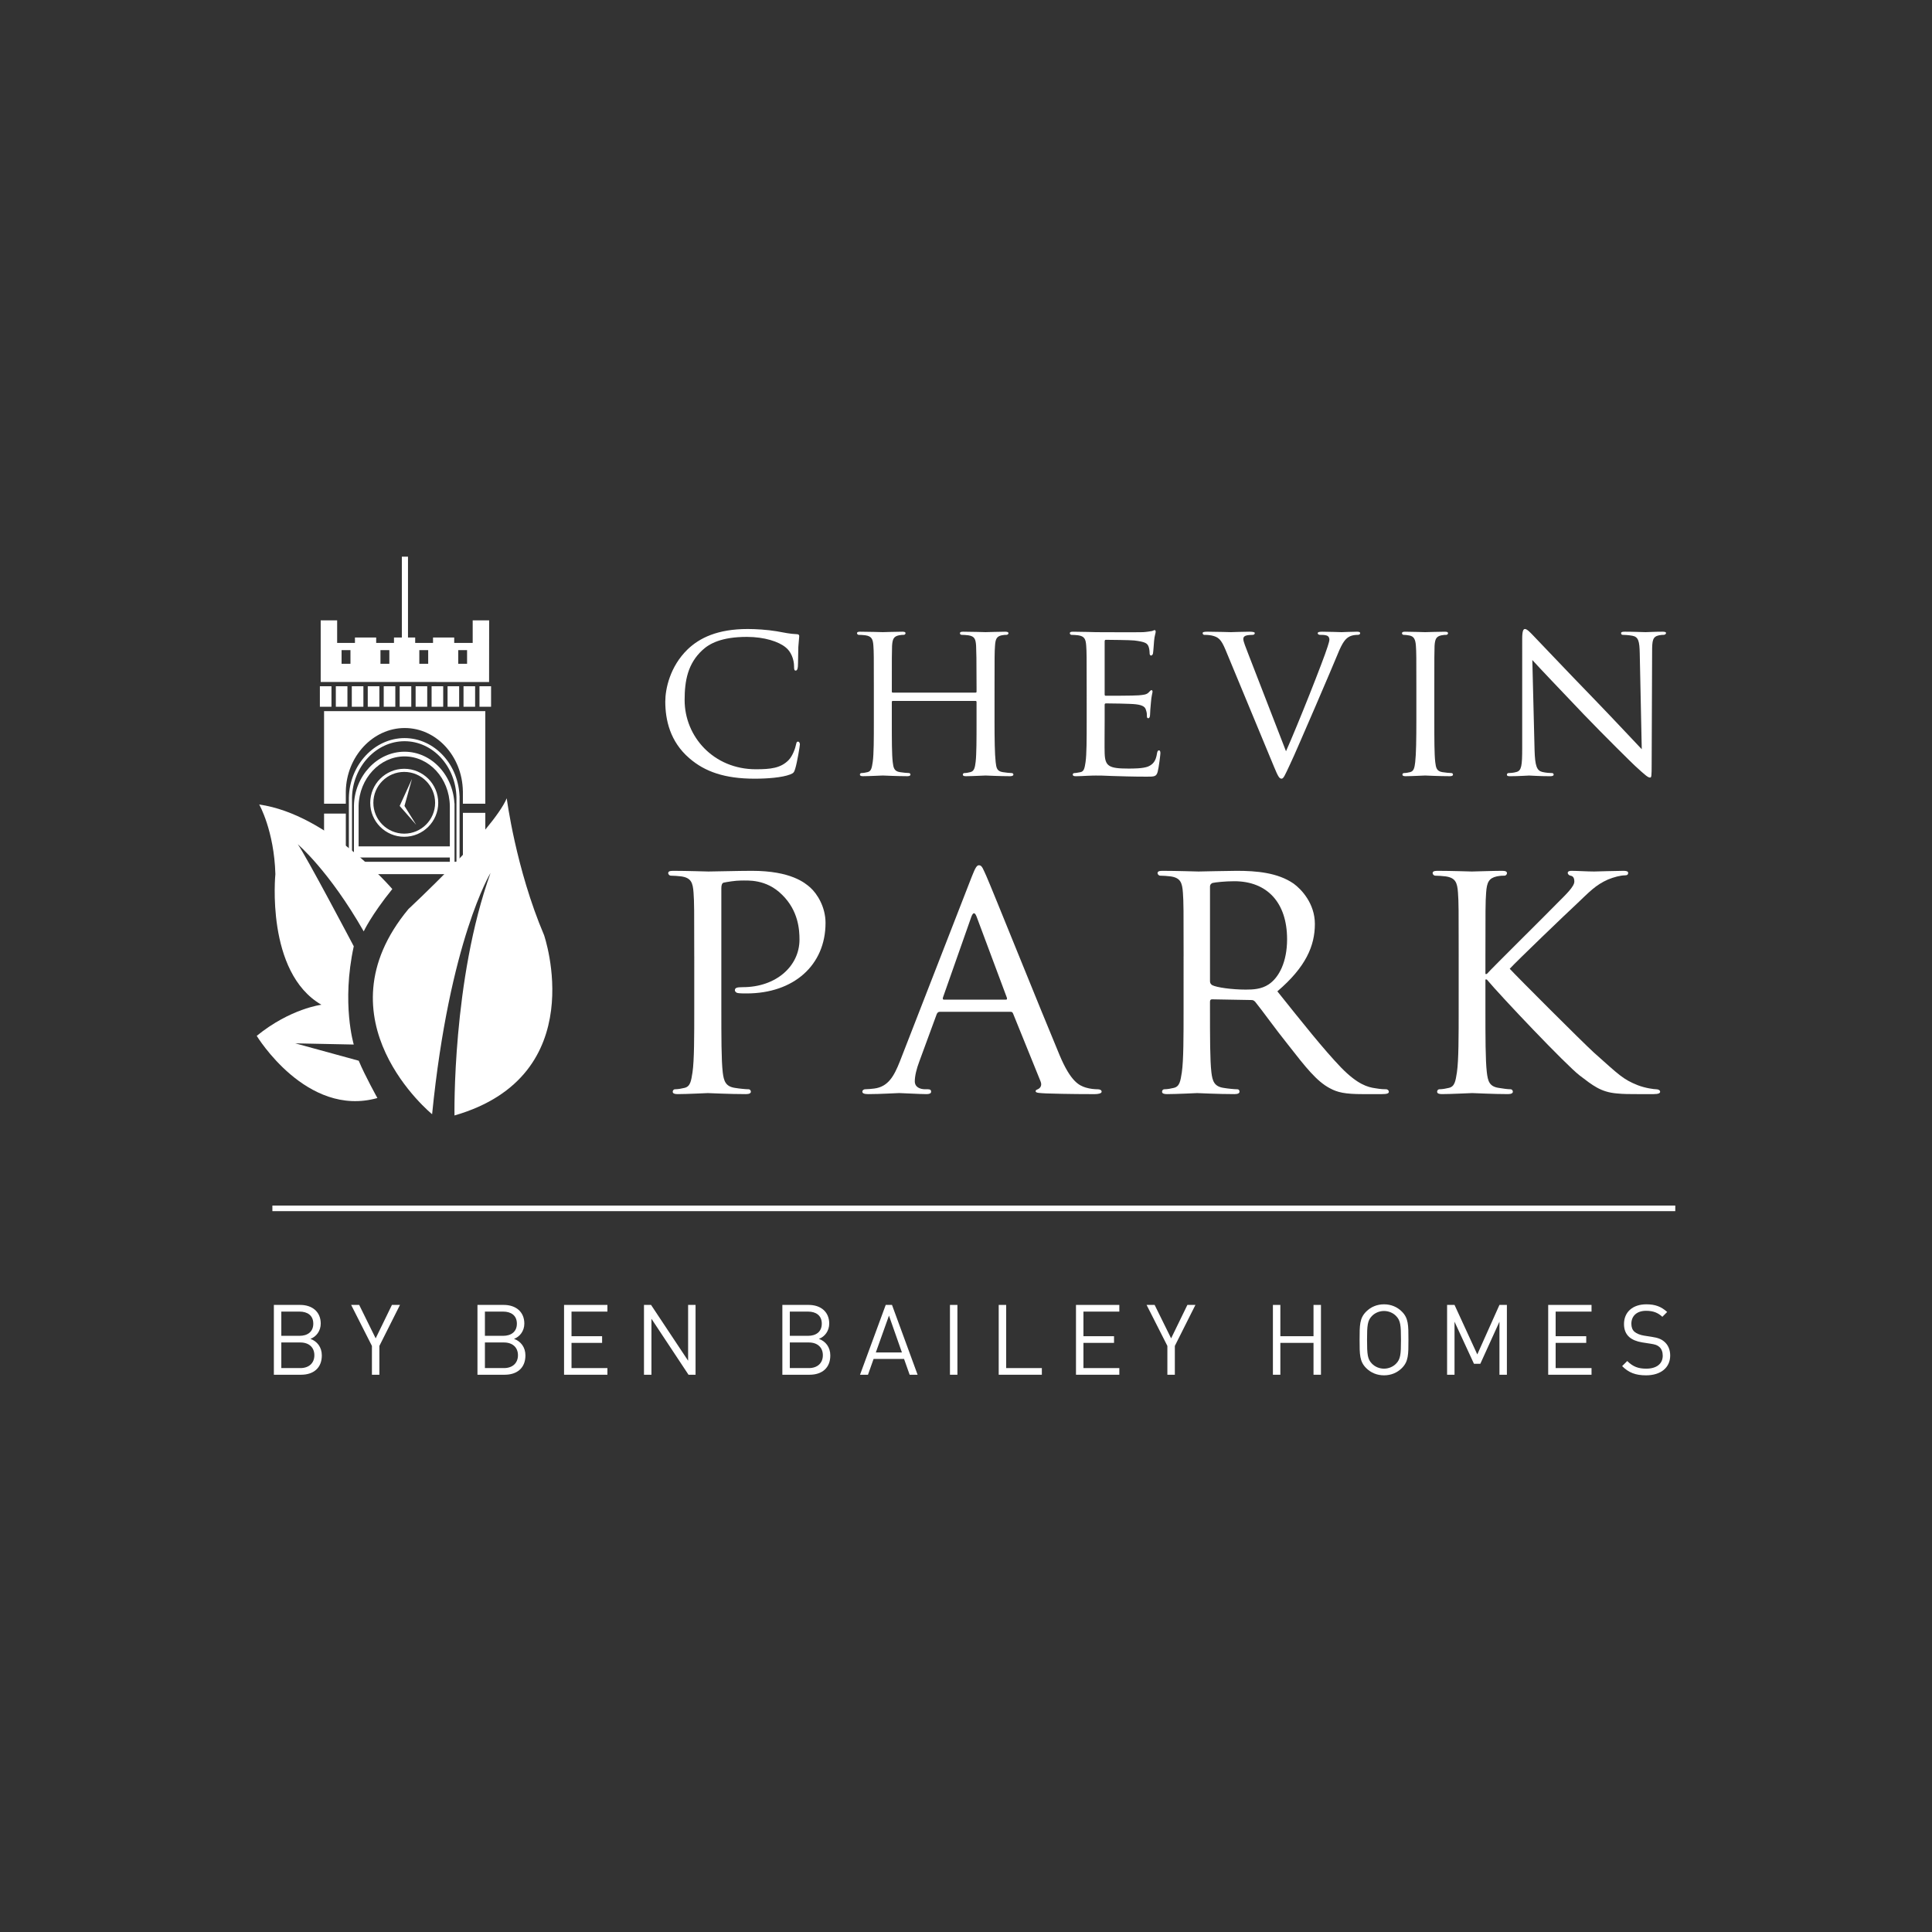<?xml version="1.0" encoding="utf-8"?>
<!-- Generator: Adobe Illustrator 16.0.0, SVG Export Plug-In . SVG Version: 6.00 Build 0)  -->
<!DOCTYPE svg PUBLIC "-//W3C//DTD SVG 1.1//EN" "http://www.w3.org/Graphics/SVG/1.1/DTD/svg11.dtd">
<svg version="1.1" id="Layer_2" xmlns="http://www.w3.org/2000/svg" xmlns:xlink="http://www.w3.org/1999/xlink" x="0px" y="0px"
	 width="283.464px" height="283.465px" viewBox="0 0 283.464 283.465" enable-background="new 0 0 283.464 283.465"
	 xml:space="preserve">
<rect x="0" y="0" width="283.464" height="283.465" fill="#333333" stroke="none"/>
<g>
	<polygon fill="#FFFFFF" points="58.64,118.245 60.448,114.286 59.343,118.25 61.071,121.021 	"/>
	<path fill="#FFFFFF" d="M64.069,117.787h-0.229c0,1.248-0.506,2.379-1.327,3.199c-0.82,0.82-1.951,1.328-3.203,1.328
		c-1.253,0-2.385-0.508-3.204-1.328c-0.82-0.82-1.327-1.951-1.327-3.199c0-1.252,0.507-2.385,1.327-3.204
		c0.819-0.82,1.951-1.328,3.204-1.328c1.252,0,2.383,0.507,3.203,1.328c0.821,0.819,1.327,1.952,1.327,3.204H64.069h0.229
		c0-2.756-2.233-4.99-4.988-4.99c-2.756,0-4.989,2.234-4.989,4.99c0,2.752,2.233,4.985,4.989,4.985c2.755,0,4.988-2.233,4.988-4.985
		H64.069z"/>
	<rect x="52.298" y="124.181" fill="#FFFFFF" width="14.024" height="1.632"/>
	<path fill="#FFFFFF" d="M66.341,118.205l0.343-0.008c-0.041-2.182-0.867-4.156-2.188-5.585c-1.318-1.432-3.138-2.32-5.147-2.32
		c-2.009,0-3.849,0.897-5.189,2.334c-1.34,1.436-2.189,3.415-2.231,5.599l0.344,0.005h0.343v-0.025h-0.687v10.051h14.76v-10.395
		h-0.348V118.205l0.343-0.008L66.341,118.205v0.344h0.003v-0.344h-0.344v9.362H52.616v-9.362h-0.687v0.025l0.687,0.008
		c0.041-2.013,0.824-3.83,2.047-5.143c1.225-1.314,2.885-2.116,4.686-2.116c1.803,0.001,3.439,0.794,4.645,2.099
		c1.202,1.303,1.965,3.117,2.004,5.133l0.007,0.337h0.337V118.205z"/>
	<path fill="#FFFFFF" d="M67.201,117.019l0.229-0.003c-0.093-4.818-3.656-8.718-8.075-8.723c-4.421,0.005-8.076,3.937-8.168,8.755
		l0.229,0.006h0.228v-0.035h-0.458v11.122h16.243V116.79h-0.229V117.019l0.229-0.003L67.201,117.019v0.229h0.001v-0.229h-0.229
		v10.662H51.646v-10.662h-0.458v0.035l0.458,0.004c0.088-4.596,3.575-8.311,7.71-8.307c4.133-0.003,7.526,3.671,7.616,8.271
		l0.005,0.226h0.225V117.019z"/>
	<path fill="#FFFFFF" d="M70.348,103.694h1.702v-3.005h-1.702V103.694z M68.008,103.694h1.701v-3.005h-1.701V103.694z
		 M65.666,103.694h1.701v-3.005h-1.701V103.694z M63.323,103.694h1.703v-3.005h-1.703V103.694z M60.98,103.694h1.703v-3.005H60.98
		V103.694z M58.641,103.694h1.702v-3.005h-1.702V103.694z M56.301,103.694h1.701v-3.005h-1.701V103.694z M53.958,103.694h1.702
		v-3.005h-1.702V103.694z M51.616,103.694h1.701v-3.005h-1.701V103.694z M49.273,103.694h1.702v-3.005h-1.702V103.694z
		 M46.933,103.694h1.701v-3.005h-1.701V103.694z"/>
	<path fill="#FFFFFF" d="M68.529,97.391h-1.297v-2.002h1.297V97.391z M62.824,97.391h-1.301v-2.002h1.301V97.391z M57.124,97.391
		h-1.302v-2.002h1.302V97.391z M51.419,97.391h-1.303v-2.002h1.303V97.391z M69.354,91.02v3.313h-2.712v-0.799h-3.109v0.799h-2.617
		v-0.799h-1.055V81.675h-0.901v11.858h-1.154v0.799h-2.613v-0.799h-3.115v0.799h-2.612V91.02h-2.413v8.938h0.003v0.1l24.703,0.007
		l0.009-9.045H69.354z"/>
	<rect x="47.497" y="126.442" fill="#FFFFFF" width="23.708" height="1.488"/>
	<path fill="#FFFFFF" d="M101.859,140.302c0-6.728,0-7.95-0.102-9.325c-0.102-1.479-0.356-2.192-1.834-2.396
		c-0.358-0.049-1.121-0.102-1.529-0.102c-0.152,0-0.355-0.203-0.355-0.357c0-0.255,0.203-0.354,0.714-0.354
		c2.037,0,4.839,0.1,5.196,0.1c0.968,0,4.333-0.1,6.372-0.1c5.757,0,7.795,1.784,8.559,2.447c1.021,0.915,2.243,2.851,2.243,5.195
		c0,6.218-4.688,10.347-11.567,10.347c-0.254,0-1.019,0-1.273-0.053c-0.204,0-0.459-0.203-0.459-0.406
		c0-0.358,0.255-0.46,1.172-0.46c4.841,0,8.306-3.059,8.306-6.982c0-1.426-0.154-4.229-2.548-6.572
		c-2.345-2.344-5.045-2.089-6.064-2.089c-0.765,0-2.038,0.203-2.497,0.305c-0.254,0.053-0.357,0.357-0.357,0.815v17.632
		c0,4.178,0,7.594,0.204,9.376c0.153,1.273,0.408,2.087,1.784,2.292c0.611,0.104,1.58,0.203,1.987,0.203
		c0.254,0,0.357,0.206,0.357,0.358c0,0.204-0.204,0.354-0.713,0.354c-2.447,0-5.403-0.15-5.606-0.15c-0.152,0-3.058,0.15-4.434,0.15
		c-0.458,0-0.713-0.1-0.713-0.354c0-0.152,0.103-0.358,0.358-0.358c0.408,0,0.967-0.1,1.375-0.203
		c0.865-0.205,0.969-1.019,1.172-2.292c0.255-1.782,0.255-5.198,0.255-9.376V140.302z"/>
	<path fill="#FFFFFF" d="M147.57,146.671c0.203,0,0.203-0.102,0.152-0.305l-4.435-11.874c-0.255-0.663-0.509-0.663-0.764,0
		l-4.177,11.874c-0.052,0.203,0,0.305,0.151,0.305H147.57z M142.576,128.633c0.559-1.426,0.763-1.682,1.069-1.682
		c0.46,0,0.61,0.61,1.07,1.58c0.815,1.833,8,19.723,10.753,26.294c1.63,3.873,2.853,4.433,3.821,4.739
		c0.661,0.202,1.325,0.255,1.784,0.255c0.254,0,0.56,0.102,0.56,0.355c0,0.255-0.51,0.358-1.019,0.358c-0.664,0-3.976,0-7.084-0.104
		c-0.865-0.051-1.579-0.051-1.579-0.306c0-0.203,0.101-0.203,0.305-0.305c0.255-0.103,0.714-0.458,0.409-1.172l-4.027-9.936
		c-0.102-0.206-0.151-0.256-0.408-0.256h-10.342c-0.205,0-0.357,0.102-0.458,0.355l-2.548,6.931c-0.408,1.07-0.663,2.14-0.663,2.905
		c0,0.866,0.764,1.172,1.529,1.172h0.406c0.358,0,0.459,0.152,0.459,0.355c0,0.255-0.255,0.358-0.663,0.358
		c-1.069,0-3.516-0.154-4.025-0.154c-0.459,0-2.7,0.154-4.534,0.154c-0.562,0-0.868-0.104-0.868-0.358
		c0-0.203,0.204-0.355,0.407-0.355c0.307,0,0.971-0.053,1.326-0.103c2.038-0.256,2.904-1.785,3.771-3.975L142.576,128.633z"/>
	<path fill="#FFFFFF" d="M177.532,143.972c0,0.253,0.102,0.407,0.306,0.56c0.663,0.358,2.955,0.663,4.942,0.663
		c1.069,0,2.293-0.053,3.364-0.767c1.526-1.018,2.698-3.312,2.698-6.622c0-5.402-2.953-8.512-7.744-8.512
		c-1.324,0-2.751,0.153-3.209,0.257c-0.206,0.102-0.357,0.255-0.357,0.509V143.972z M173.659,140.302c0-6.728,0-7.95-0.102-9.325
		c-0.103-1.479-0.356-2.192-1.834-2.396c-0.357-0.049-1.122-0.102-1.528-0.102c-0.154,0-0.357-0.203-0.357-0.357
		c0-0.255,0.203-0.354,0.714-0.354c2.037,0,5.043,0.1,5.3,0.1c0.457,0,4.229-0.1,5.605-0.1c2.853,0,6.011,0.254,8.356,1.886
		c1.121,0.814,3.106,2.903,3.106,5.91c0,3.21-1.324,6.318-5.504,9.886c3.67,4.588,6.78,8.51,9.378,11.212
		c2.396,2.444,3.875,2.854,4.993,3.006c0.867,0.15,1.327,0.15,1.58,0.15c0.255,0,0.408,0.206,0.408,0.358
		c0,0.255-0.254,0.354-1.068,0.354h-2.805c-2.548,0-3.669-0.251-4.787-0.863c-1.94-1.021-3.569-3.108-6.117-6.369
		c-1.885-2.346-3.875-5.146-4.841-6.32c-0.205-0.203-0.308-0.254-0.611-0.254l-5.708-0.102c-0.204,0-0.306,0.102-0.306,0.355v1.019
		c0,4.181,0,7.544,0.204,9.326c0.153,1.273,0.406,2.087,1.783,2.292c0.61,0.104,1.579,0.203,1.987,0.203
		c0.305,0,0.354,0.206,0.354,0.358c0,0.204-0.202,0.354-0.712,0.354c-2.446,0-5.298-0.15-5.502-0.15c-0.053,0-3.059,0.15-4.436,0.15
		c-0.457,0-0.712-0.1-0.712-0.354c0-0.152,0.102-0.358,0.357-0.358c0.407,0,0.967-0.1,1.375-0.203
		c0.867-0.205,0.969-1.019,1.173-2.292c0.254-1.782,0.254-5.198,0.254-9.376V140.302z"/>
	<path fill="#FFFFFF" d="M214.019,140.302c0-6.728,0-7.95-0.103-9.325c-0.103-1.479-0.355-2.192-1.835-2.396
		c-0.355-0.049-1.121-0.102-1.529-0.102c-0.152,0-0.355-0.203-0.355-0.357c0-0.255,0.203-0.354,0.713-0.354
		c2.038,0,4.789,0.1,5.044,0.1c0.408,0,3.108-0.1,4.433-0.1c0.511,0,0.716,0.1,0.716,0.354c0,0.154-0.152,0.357-0.357,0.357
		c-0.306,0-0.561,0-1.122,0.102c-1.171,0.257-1.476,0.867-1.579,2.396c-0.103,1.375-0.103,2.598-0.103,9.325v2.598h0.206
		c0.713-0.813,8.712-8.713,10.394-10.446c1.274-1.272,2.445-2.394,2.445-3.107c0-0.562-0.203-0.814-0.561-0.867
		c-0.253-0.049-0.407-0.254-0.407-0.406c0-0.206,0.204-0.306,0.511-0.306c0.918,0,2.292,0.1,3.363,0.1c0.256,0,3.211-0.1,4.331-0.1
		c0.457,0,0.662,0.1,0.662,0.306c0,0.203-0.102,0.357-0.458,0.357c-0.663,0-1.632,0.255-2.498,0.61
		c-1.834,0.815-2.7,1.782-4.688,3.668c-1.119,1.02-8.763,8.356-9.734,9.429c1.174,1.273,10.5,10.599,12.334,12.281
		c3.77,3.362,4.278,3.922,6.418,4.791c1.174,0.457,2.448,0.607,2.754,0.607c0.305,0,0.561,0.155,0.561,0.358
		c0,0.204-0.203,0.354-0.97,0.354h-2.292c-1.274,0-2.089,0-3.108-0.1c-2.343-0.202-3.517-1.172-5.454-2.649
		c-2.037-1.58-11.464-11.518-13.603-14.064h-0.206v4.229c0,4.178,0,7.594,0.206,9.376c0.151,1.273,0.354,2.087,1.731,2.292
		c0.61,0.104,1.324,0.203,1.731,0.203c0.256,0,0.358,0.206,0.358,0.358c0,0.204-0.205,0.354-0.713,0.354
		c-2.193,0-4.894-0.15-5.249-0.15c-0.357,0-3.059,0.15-4.436,0.15c-0.458,0-0.713-0.1-0.713-0.354c0-0.152,0.103-0.358,0.357-0.358
		c0.408,0,0.969-0.1,1.377-0.203c0.866-0.205,0.969-1.019,1.172-2.292c0.255-1.782,0.255-5.198,0.255-9.376V140.302z"/>
	<path fill="#FFFFFF" d="M101.139,111.247c-2.837-2.439-3.528-5.639-3.528-8.309c0-1.88,0.691-5.145,3.264-7.651
		c1.748-1.681,4.386-3,8.838-3c1.154,0,2.802,0.098,4.219,0.33c1.089,0.199,2.012,0.396,2.968,0.429
		c0.298,0,0.363,0.132,0.363,0.297c0,0.231-0.065,0.561-0.132,1.582c-0.031,0.925-0.031,2.474-0.065,2.87
		c-0.033,0.429-0.165,0.593-0.328,0.593c-0.2,0-0.232-0.196-0.232-0.593c0-1.087-0.462-2.208-1.22-2.802
		c-1.022-0.857-3.132-1.549-5.704-1.549c-3.726,0-5.508,0.988-6.53,1.944c-2.142,1.978-2.604,4.484-2.604,7.321
		c0,5.375,4.253,10.156,10.452,10.156c2.178,0,3.628-0.165,4.781-1.319c0.626-0.627,1.023-1.815,1.121-2.341
		c0.066-0.297,0.099-0.396,0.298-0.396c0.132,0,0.262,0.197,0.262,0.396c0,0.197-0.394,2.638-0.692,3.594
		c-0.165,0.527-0.231,0.625-0.726,0.825c-1.187,0.462-3.362,0.625-5.244,0.625C106.349,114.247,103.414,113.226,101.139,111.247"/>
	<path fill="#FFFFFF" d="M145.917,105.741c0,2.704,0.034,4.914,0.167,6.066c0.096,0.826,0.164,1.353,1.053,1.483
		c0.397,0.068,1.055,0.132,1.286,0.132c0.198,0,0.264,0.133,0.264,0.231c0,0.132-0.164,0.231-0.495,0.231
		c-1.581,0-3.429-0.1-3.593-0.1c-0.133,0-2.012,0.1-2.87,0.1c-0.329,0-0.461-0.065-0.461-0.231c0-0.098,0.065-0.231,0.231-0.231
		c0.264,0,0.593-0.064,0.857-0.132c0.593-0.131,0.692-0.691,0.792-1.515c0.131-1.155,0.131-3.266,0.131-5.97v-2.802
		c0-0.132-0.066-0.164-0.164-0.164h-12.101c-0.1,0-0.167,0.031-0.167,0.164v2.802c0,2.705,0,4.849,0.133,6.001
		c0.098,0.826,0.198,1.353,1.055,1.483c0.429,0.068,1.055,0.132,1.319,0.132c0.165,0,0.23,0.133,0.23,0.231
		c0,0.132-0.132,0.231-0.46,0.231c-1.616,0-3.463-0.1-3.595-0.1c-0.166,0-2.012,0.1-2.901,0.1c-0.298,0-0.463-0.065-0.463-0.231
		c0-0.098,0.066-0.231,0.232-0.231c0.263,0,0.625-0.064,0.889-0.132c0.561-0.131,0.627-0.658,0.759-1.483
		c0.166-1.152,0.166-3.362,0.166-6.066v-4.947c0-4.351,0-5.144-0.066-6.033c-0.066-0.958-0.231-1.418-1.187-1.55
		c-0.231-0.033-0.726-0.066-0.99-0.066c-0.098,0-0.229-0.132-0.229-0.231c0-0.164,0.132-0.229,0.46-0.229
		c1.319,0,3.166,0.065,3.332,0.065c0.131,0,1.979-0.065,2.867-0.065c0.331,0,0.463,0.065,0.463,0.229
		c0,0.099-0.132,0.231-0.23,0.231c-0.199,0-0.396,0-0.726,0.066c-0.792,0.165-0.958,0.561-1.022,1.55
		c-0.035,0.89-0.035,1.747-0.035,6.101v0.594c0,0.165,0.067,0.165,0.167,0.165h12.101c0.098,0,0.164,0,0.164-0.165v-0.594
		c0-4.354-0.031-5.211-0.066-6.101c-0.064-0.958-0.197-1.418-1.154-1.55c-0.23-0.033-0.726-0.066-0.988-0.066
		c-0.132,0-0.232-0.132-0.232-0.231c0-0.164,0.132-0.229,0.463-0.229c1.286,0,3.165,0.065,3.298,0.065
		c0.164,0,2.012-0.065,2.869-0.065c0.328,0,0.493,0.065,0.493,0.229c0,0.099-0.132,0.231-0.265,0.231c-0.195,0-0.362,0-0.724,0.066
		c-0.758,0.165-0.924,0.561-0.987,1.55c-0.068,0.89-0.068,1.682-0.068,6.033V105.741z"/>
	<path fill="#FFFFFF" d="M159.436,100.794c0-4.352,0-5.144-0.066-6.034c-0.065-0.957-0.231-1.417-1.187-1.55
		c-0.231-0.033-0.727-0.064-0.989-0.064c-0.1,0-0.232-0.132-0.232-0.232c0-0.164,0.133-0.23,0.462-0.23
		c1.32,0,3.198,0.067,3.364,0.067c0.196,0,6.267,0.031,6.925,0c0.562-0.034,1.088-0.132,1.321-0.166
		c0.131-0.033,0.262-0.132,0.394-0.132c0.1,0,0.132,0.132,0.132,0.264c0,0.198-0.165,0.529-0.232,1.319
		c-0.031,0.264-0.099,1.517-0.162,1.847c-0.035,0.131-0.131,0.297-0.265,0.297c-0.165,0-0.23-0.132-0.23-0.362
		c0-0.198-0.032-0.66-0.166-0.99c-0.197-0.46-0.494-0.66-2.077-0.856c-0.493-0.067-3.857-0.099-4.188-0.099
		c-0.134,0-0.165,0.099-0.165,0.296v7.617c0,0.198,0,0.295,0.165,0.295c0.361,0,4.188,0,4.846-0.064
		c0.693-0.066,1.121-0.099,1.419-0.396c0.197-0.198,0.33-0.363,0.429-0.363c0.102,0,0.165,0.066,0.165,0.231
		c0,0.165-0.165,0.626-0.231,1.549c-0.065,0.561-0.131,1.616-0.131,1.814c0,0.231-0.065,0.527-0.264,0.527
		c-0.133,0-0.197-0.1-0.197-0.264c0-0.264,0-0.562-0.134-0.924c-0.098-0.396-0.362-0.726-1.482-0.858
		c-0.793-0.098-3.892-0.132-4.386-0.132c-0.167,0-0.198,0.1-0.198,0.199v2.341c0,0.955-0.032,4.219,0,4.782
		c0.065,1.878,0.595,2.241,3.463,2.241c0.758,0,2.144,0,2.901-0.295c0.758-0.331,1.154-0.826,1.318-1.945
		c0.065-0.332,0.131-0.43,0.298-0.43c0.164,0,0.197,0.23,0.197,0.43c0,0.196-0.229,2.109-0.396,2.703
		c-0.198,0.724-0.495,0.724-1.617,0.724c-2.175,0-3.855-0.065-5.044-0.098c-1.221-0.065-1.979-0.065-2.407-0.065
		c-0.066,0-0.627,0-1.254,0.033c-0.56,0.032-1.219,0.065-1.681,0.065c-0.297,0-0.46-0.065-0.46-0.231c0-0.099,0.063-0.23,0.229-0.23
		c0.265,0,0.628-0.099,0.89-0.132c0.562-0.098,0.627-0.659,0.76-1.484c0.165-1.153,0.165-3.364,0.165-6.065V100.794z"/>
	<path fill="#FFFFFF" d="M188.682,110.225c1.683-3.758,5.476-13.321,6.101-15.333c0.132-0.428,0.266-0.823,0.266-1.054
		s-0.101-0.495-0.396-0.593c-0.33-0.1-0.659-0.1-0.99-0.1c-0.163,0-0.33-0.1-0.33-0.231c0-0.164,0.199-0.23,0.661-0.23
		c1.152,0,2.472,0.066,2.834,0.066c0.166,0,1.418-0.066,2.277-0.066c0.295,0,0.46,0.066,0.46,0.198c0,0.132-0.099,0.264-0.329,0.264
		c-0.198,0-0.857,0-1.384,0.33c-0.398,0.264-0.858,0.658-1.618,2.571c-0.329,0.792-1.746,4.155-3.229,7.584
		c-1.78,4.089-3.065,7.123-3.728,8.507c-0.789,1.684-0.956,2.11-1.252,2.11c-0.329,0-0.527-0.362-1.088-1.714l-7.124-17.178
		c-0.658-1.584-1.055-1.88-2.011-2.11c-0.46-0.1-0.956-0.1-1.121-0.1s-0.23-0.165-0.23-0.264c0-0.165,0.295-0.198,0.759-0.198
		c1.385,0,3.033,0.066,3.396,0.066c0.299,0,1.582-0.066,2.703-0.066c0.53,0,0.792,0.066,0.792,0.198
		c0,0.132-0.101,0.264-0.295,0.264c-0.333,0-0.793,0.032-1.056,0.131c-0.298,0.132-0.331,0.298-0.331,0.495
		c0,0.362,0.362,1.22,0.792,2.342L188.682,110.225z"/>
	<path fill="#FFFFFF" d="M210.445,105.741c0,2.704,0,4.914,0.134,6.066c0.098,0.826,0.198,1.353,1.055,1.483
		c0.43,0.068,1.054,0.132,1.317,0.132c0.167,0,0.233,0.133,0.233,0.231c0,0.132-0.134,0.231-0.463,0.231
		c-1.615,0-3.495-0.1-3.627-0.1c-0.166,0-1.98,0.1-2.869,0.1c-0.296,0-0.463-0.065-0.463-0.231c0-0.098,0.069-0.231,0.23-0.231
		c0.266,0,0.628-0.064,0.891-0.132c0.561-0.131,0.66-0.658,0.758-1.483c0.135-1.152,0.168-3.362,0.168-6.066v-4.947
		c0-4.351,0-5.144-0.067-6.033c-0.064-0.958-0.298-1.385-0.923-1.517c-0.332-0.066-0.694-0.099-0.89-0.099
		c-0.132,0-0.231-0.132-0.231-0.231c0-0.164,0.134-0.229,0.462-0.229c0.954,0,2.769,0.065,2.935,0.065
		c0.132,0,2.012-0.065,2.901-0.065c0.329,0,0.463,0.065,0.463,0.229c0,0.099-0.134,0.231-0.234,0.231c-0.194,0-0.394,0-0.725,0.066
		c-0.79,0.165-0.954,0.561-1.021,1.55c-0.034,0.89-0.034,1.682-0.034,6.033V105.741z"/>
	<path fill="#FFFFFF" d="M225.153,110.06c0.066,2.309,0.329,3,1.122,3.199c0.527,0.132,1.186,0.165,1.45,0.165
		c0.132,0,0.229,0.099,0.229,0.231c0,0.164-0.195,0.231-0.526,0.231c-1.648,0-2.802-0.099-3.066-0.099s-1.483,0.099-2.803,0.099
		c-0.296,0-0.463-0.033-0.463-0.231c0-0.132,0.101-0.231,0.231-0.231c0.231,0,0.759-0.033,1.188-0.165
		c0.726-0.199,0.823-0.956,0.823-3.496V93.705c0-1.121,0.167-1.418,0.399-1.418c0.328,0,0.822,0.561,1.118,0.857
		c0.463,0.46,4.684,4.946,9.169,9.562c2.867,2.968,5.967,6.299,6.855,7.222l-0.295-14.046c-0.033-1.813-0.198-2.441-1.088-2.605
		c-0.529-0.1-1.188-0.132-1.42-0.132c-0.195,0-0.229-0.165-0.229-0.264c0-0.165,0.229-0.197,0.561-0.197
		c1.32,0,2.704,0.066,3.032,0.066c0.33,0,1.287-0.066,2.475-0.066c0.296,0,0.527,0.033,0.527,0.197c0,0.1-0.134,0.264-0.329,0.264
		c-0.132,0-0.362,0-0.692,0.066c-0.956,0.198-1.023,0.757-1.023,2.44l-0.066,16.421c0,1.847-0.031,2.011-0.229,2.011
		c-0.299,0-0.595-0.23-2.21-1.714c-0.298-0.265-4.484-4.386-7.553-7.584c-3.361-3.527-6.628-6.957-7.518-7.947L225.153,110.06z"/>
	<path fill="#FFFFFF" d="M44.066,196.968h-2.791v3.758h2.791c1.267,0,2.057-0.734,2.057-1.886
		C46.124,197.69,45.333,196.968,44.066,196.968 M43.95,192.438h-2.675v3.555h2.675c1.138,0,2.016-0.563,2.016-1.784
		C45.966,192.983,45.088,192.438,43.95,192.438 M44.167,201.703h-3.985v-10.245h3.856c1.784,0,3.02,1.021,3.02,2.734
		c0,1.079-0.646,1.928-1.511,2.246c0.979,0.36,1.671,1.207,1.671,2.431C47.218,200.726,45.979,201.703,44.167,201.703"/>
	<polygon fill="#FFFFFF" points="55.663,197.474 55.663,201.703 54.569,201.703 54.569,197.474 51.521,191.458 52.7,191.458 
		55.118,196.364 57.504,191.458 58.686,191.458 	"/>
	<path fill="#FFFFFF" d="M73.938,196.968h-2.791v3.758h2.791c1.265,0,2.057-0.734,2.057-1.886
		C75.995,197.69,75.203,196.968,73.938,196.968 M73.822,192.438h-2.675v3.555h2.675c1.137,0,2.015-0.563,2.015-1.784
		C75.837,192.983,74.959,192.438,73.822,192.438 M74.038,201.703h-3.985v-10.245h3.856c1.785,0,3.021,1.021,3.021,2.734
		c0,1.079-0.646,1.928-1.511,2.246c0.979,0.36,1.671,1.207,1.671,2.431C77.09,200.726,75.851,201.703,74.038,201.703"/>
	<polygon fill="#FFFFFF" points="82.758,201.703 82.758,191.458 89.119,191.458 89.119,192.438 83.853,192.438 83.853,196.05 
		88.341,196.05 88.341,197.027 83.853,197.027 83.853,200.726 89.119,200.726 89.119,201.703 	"/>
	<polygon fill="#FFFFFF" points="101.018,201.703 95.58,193.487 95.58,201.703 94.485,201.703 94.485,191.458 95.521,191.458 
		100.96,199.646 100.96,191.458 102.053,191.458 102.053,201.703 	"/>
	<path fill="#FFFFFF" d="M118.674,196.968h-2.792v3.758h2.792c1.266,0,2.056-0.734,2.056-1.886
		C120.73,197.69,119.94,196.968,118.674,196.968 M118.558,192.438h-2.675v3.555h2.675c1.137,0,2.015-0.563,2.015-1.784
		C120.573,192.983,119.695,192.438,118.558,192.438 M118.774,201.703h-3.986v-10.245h3.855c1.786,0,3.021,1.021,3.021,2.734
		c0,1.079-0.646,1.928-1.511,2.246c0.978,0.36,1.67,1.207,1.67,2.431C121.825,200.726,120.586,201.703,118.774,201.703"/>
	<path fill="#FFFFFF" d="M130.43,193.027l-1.929,5.406h3.828L130.43,193.027z M133.464,201.703l-0.82-2.315h-4.473l-0.821,2.315
		h-1.167l3.77-10.245h0.921l3.757,10.245H133.464z"/>
	<rect x="139.379" y="191.458" fill="#FFFFFF" width="1.094" height="10.245"/>
	<polygon fill="#FFFFFF" points="146.531,201.703 146.531,191.458 147.625,191.458 147.625,200.726 152.861,200.726 
		152.861,201.703 	"/>
	<polygon fill="#FFFFFF" points="157.869,201.703 157.869,191.458 164.229,191.458 164.229,192.438 158.962,192.438 158.962,196.05 
		163.451,196.05 163.451,197.027 158.962,197.027 158.962,200.726 164.229,200.726 164.229,201.703 	"/>
	<polygon fill="#FFFFFF" points="172.373,197.474 172.373,201.703 171.278,201.703 171.278,197.474 168.229,191.458 
		169.409,191.458 171.827,196.364 174.214,191.458 175.393,191.458 	"/>
	<polygon fill="#FFFFFF" points="192.719,201.703 192.719,197.027 187.854,197.027 187.854,201.703 186.762,201.703 
		186.762,191.458 187.854,191.458 187.854,196.05 192.719,196.05 192.719,191.458 193.812,191.458 193.812,201.703 	"/>
	<path fill="#FFFFFF" d="M204.834,193.083c-0.446-0.46-1.096-0.734-1.771-0.734c-0.676,0-1.324,0.274-1.771,0.734
		c-0.646,0.663-0.718,1.354-0.718,3.499c0,2.141,0.071,2.833,0.718,3.494c0.446,0.46,1.095,0.735,1.771,0.735
		c0.675,0,1.324-0.275,1.771-0.735c0.648-0.661,0.718-1.354,0.718-3.494C205.552,194.438,205.483,193.746,204.834,193.083
		 M205.683,200.726c-0.689,0.689-1.599,1.063-2.619,1.063c-1.021,0-1.928-0.374-2.618-1.063c-0.965-0.964-0.965-1.972-0.965-4.144
		c0-2.175,0-3.181,0.965-4.145c0.69-0.692,1.597-1.067,2.618-1.067c1.021,0,1.93,0.375,2.619,1.067
		c0.964,0.964,0.964,1.97,0.964,4.145C206.647,198.754,206.647,199.762,205.683,200.726"/>
	<polygon fill="#FFFFFF" points="220,201.703 220,193.919 217.194,200.093 216.259,200.093 213.408,193.919 213.408,201.703 
		212.318,201.703 212.318,191.458 213.408,191.458 216.749,198.723 220,191.458 221.092,191.458 221.092,201.703 	"/>
	<polygon fill="#FFFFFF" points="227.153,201.703 227.153,191.458 233.51,191.458 233.51,192.438 228.245,192.438 228.245,196.05 
		232.733,196.05 232.733,197.027 228.245,197.027 228.245,200.726 233.51,200.726 233.51,201.703 	"/>
	<path fill="#FFFFFF" d="M241.512,201.789c-1.539,0-2.548-0.389-3.512-1.353l0.749-0.746c0.85,0.846,1.639,1.121,2.789,1.121
		c1.498,0,2.419-0.705,2.419-1.9c0-0.531-0.16-0.991-0.489-1.28c-0.329-0.287-0.589-0.372-1.338-0.489l-1.195-0.186
		c-0.804-0.131-1.438-0.392-1.885-0.778c-0.518-0.46-0.777-1.092-0.777-1.914c0-1.74,1.255-2.894,3.282-2.894
		c1.31,0,2.171,0.335,3.052,1.123l-0.706,0.707c-0.635-0.577-1.311-0.878-2.389-0.878c-1.367,0-2.158,0.761-2.158,1.899
		c0,0.504,0.143,0.904,0.46,1.179c0.317,0.273,0.849,0.475,1.381,0.561l1.124,0.175c0.964,0.145,1.436,0.345,1.87,0.717
		c0.561,0.478,0.861,1.181,0.861,2.031C245.05,200.682,243.64,201.789,241.512,201.789"/>
	<polyline fill="#FFFFFF" points="39.964,177.7 245.797,177.7 245.797,176.88 39.964,176.88 	"/>
	<g>
		<polygon fill="#FFFFFF" points="67.916,127.91 50.739,127.91 50.739,119.369 47.547,119.369 47.547,127.948 71.204,127.948 
			71.204,119.261 67.916,119.261 		"/>
		<path fill="#FFFFFF" d="M47.547,104.339v13.58h3.191v-1.826c0.097-5.123,3.986-9.278,8.64-9.278c4.652,0,8.436,4.124,8.533,9.242
			h0.004v1.861h3.288v-13.58H47.547z"/>
	</g>
	<path fill="#FFFFFF" d="M57.559,130.442c0,0-9.307-10.946-19.526-12.404c0,0,2.188,3.832,2.371,10.215
		c0,0-1.461,14.421,6.753,19.164c0,0-4.562,0.552-9.49,4.564c0,0,7.3,12.043,17.705,9.122c0,0-1.829-3.283-2.74-5.472l-9.308-2.551
		l8.58,0.176c0,0-1.826-6.02,0-14.416c0,0-7.119-13.506-8.216-14.965c0,0,4.565,3.833,9.677,12.778
		C53.365,136.654,54.458,134.28,57.559,130.442"/>
	<path fill="#FFFFFF" d="M63.399,163.479c0,0-16.991-13.827-3.466-30.112c0,0,12.408-11.496,14.417-16.242
		c0,0,1.313,10.285,5.475,20.076c0,0,7.12,20.62-13.141,26.461c0,0-0.362-19.891,5.292-35.59
		C71.976,128.071,65.956,137.93,63.399,163.479"/>
</g>
</svg>
